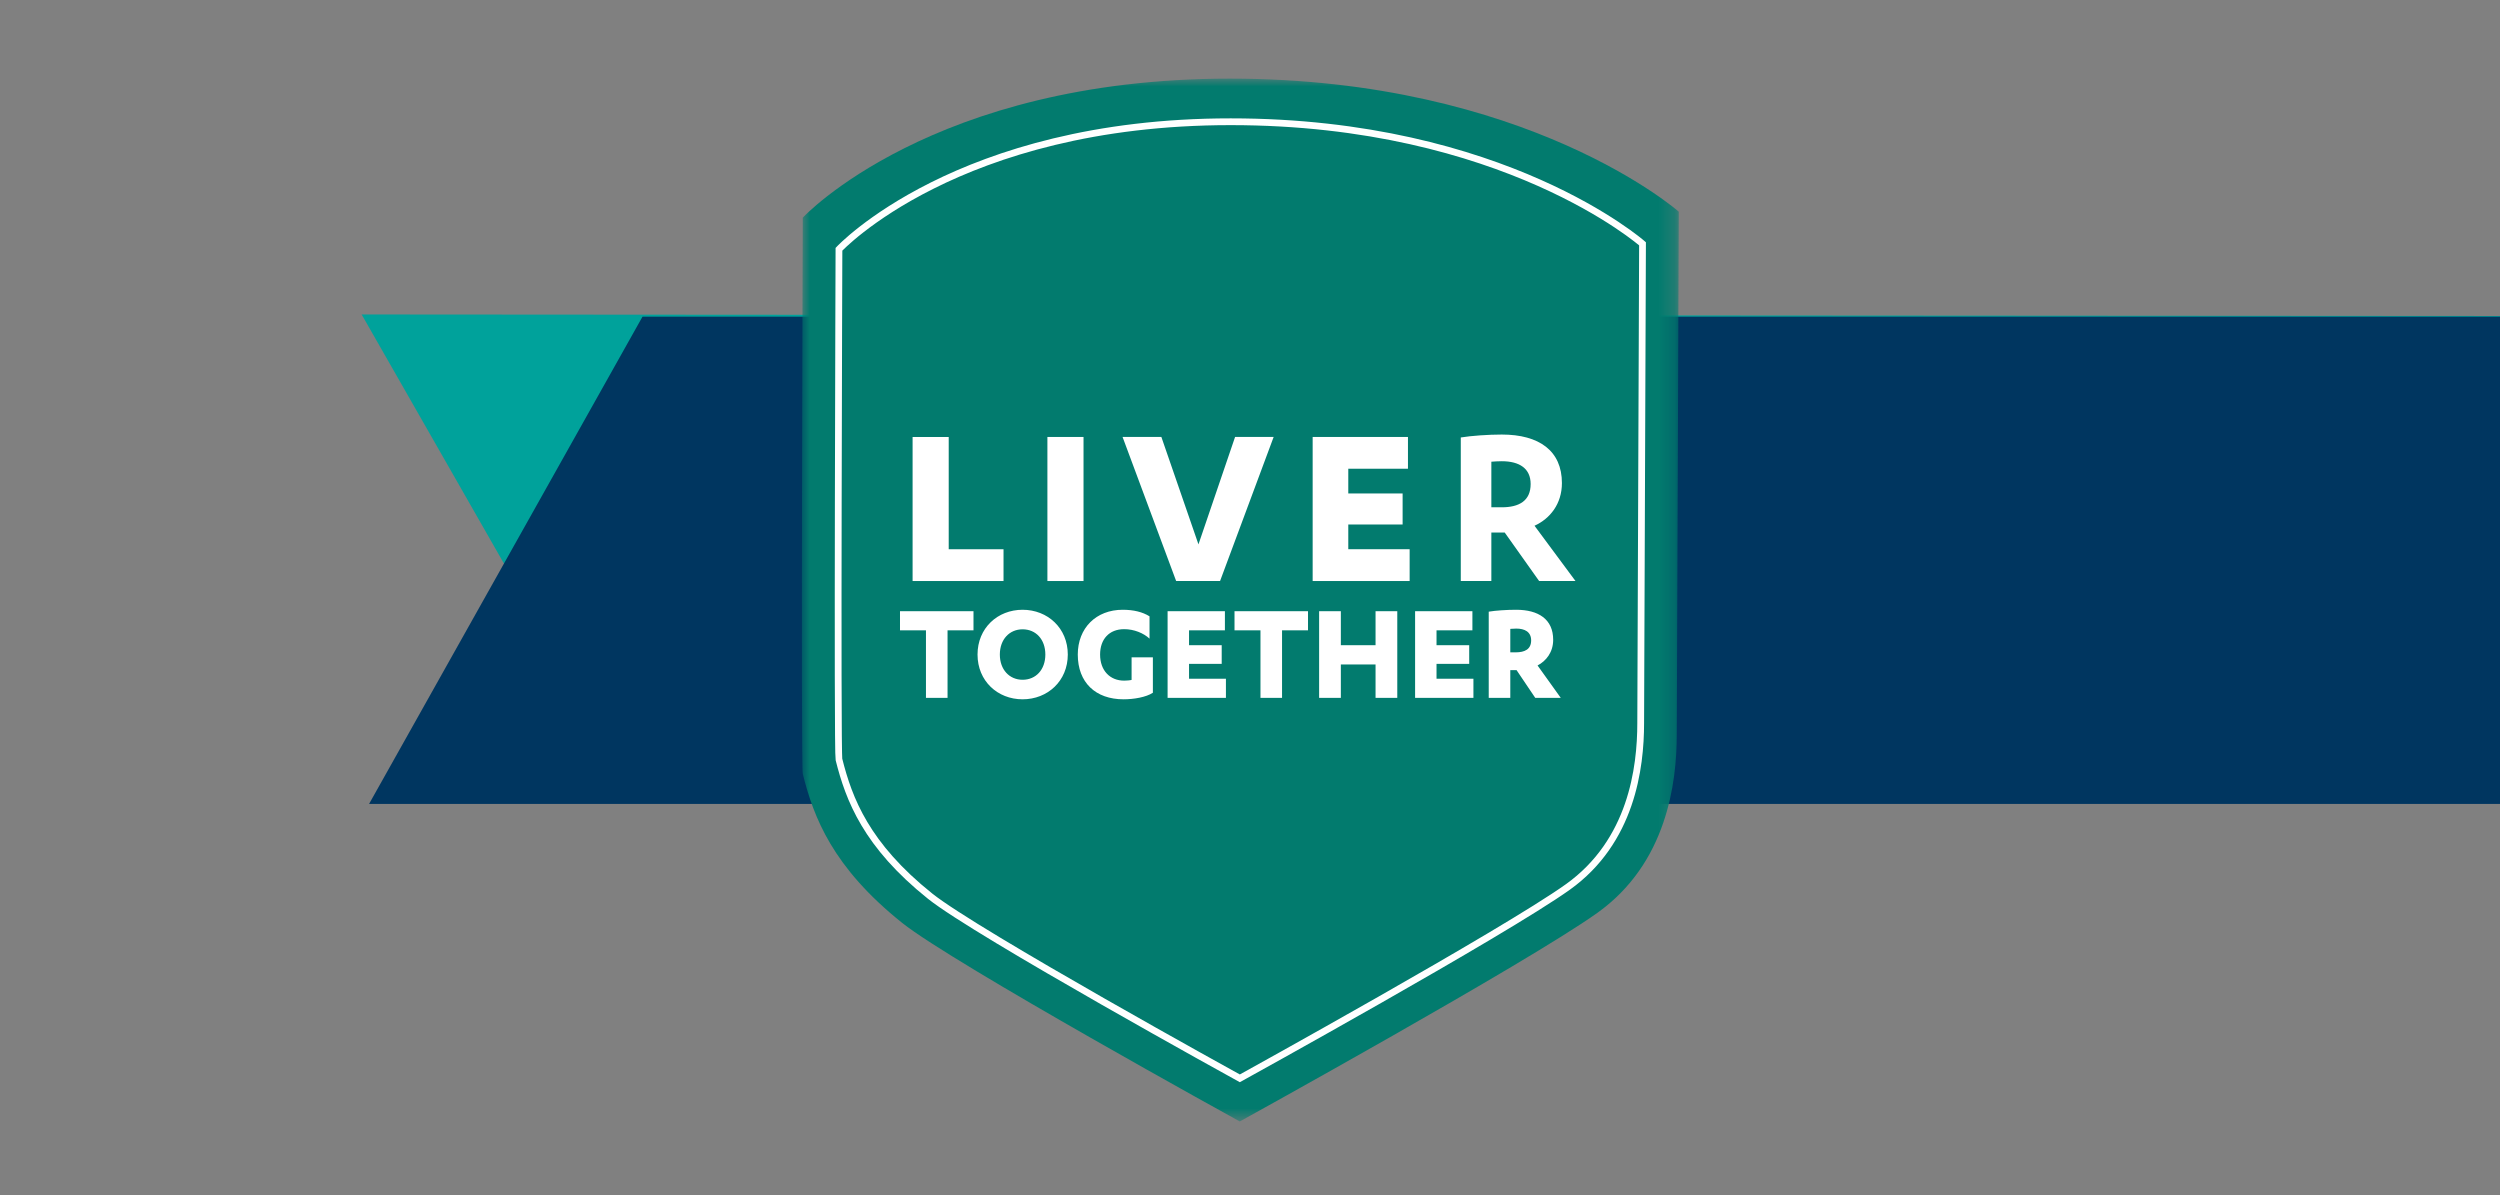 <svg width="159" height="76" viewBox="0 0 159 76" fill="none" xmlns="http://www.w3.org/2000/svg">
<rect x="0" y="0" width="159" height="76" fill="#808080" stroke="none"/>
<g clip-path="url(#clip0_15_65)">
<rect width="159" height="76" fill="none"/>
<path d="M40.707 50.993L23 20L214.473 20.139L214.313 50.993L40.707 50.993Z" fill="#00A29B"/>
<path d="M40.864 20.139L23.472 51.132L272.704 51.132L272.393 20.139L40.864 20.139Z" fill="#003660"/>
<mask id="mask0_15_65" style="mask-type:luminance" maskUnits="userSpaceOnUse" x="51" y="5" width="56" height="67">
<path d="M106.769 5L51 5L51 71.325L106.769 71.325L106.769 5Z" fill="white"/>
</mask>
<g mask="url(#mask0_15_65)">
<path d="M51.056 13.843C51.056 13.843 59.268 5 78.219 5C97.17 5 106.77 13.464 106.77 13.464C106.77 13.464 106.643 46.059 106.643 46.691C106.643 49.801 106.01 54.903 101.589 58.06C97.168 61.219 78.85 71.325 78.85 71.325C78.85 71.325 60.61 61.281 57.373 58.692C52.95 55.156 51.746 51.98 51.056 49.218C50.93 48.712 51.056 13.844 51.056 13.844" fill="#027B6E"/>
</g>
<path d="M53.358 15.854C53.358 15.854 60.89 7.743 78.274 7.743C95.658 7.743 104.464 15.506 104.464 15.506C104.464 15.506 104.348 45.405 104.348 45.984C104.348 48.838 103.768 53.517 99.712 56.414C95.655 59.312 78.853 68.582 78.853 68.582C78.853 68.582 62.122 59.369 59.153 56.994C55.095 53.749 53.992 50.836 53.358 48.303C53.242 47.839 53.358 15.854 53.358 15.854Z" stroke="white" stroke-width="0.431" stroke-miterlimit="10"/>
<path d="M58.041 27.793L60.338 27.793L60.338 34.932L63.824 34.932V36.953L58.041 36.953L58.041 27.791V27.793Z" fill="white"/>
<path d="M68.912 36.953H66.615L66.615 27.791L68.912 27.791L68.912 36.953Z" fill="white"/>
<path d="M74.803 36.953L71.395 27.791L73.863 27.791L76.222 34.623L78.551 27.791L81.004 27.791L77.596 36.953L74.803 36.953Z" fill="white"/>
<path d="M89.653 34.932V36.953L83.485 36.953L83.485 27.791L89.546 27.791V29.811L85.751 29.811V31.384L89.206 31.384L89.206 33.358L85.751 33.358V34.93L89.653 34.93V34.932Z" fill="white"/>
<path d="M94.85 36.953H92.906L92.906 27.823C93.554 27.715 94.664 27.637 95.513 27.637C97.888 27.637 99.338 28.67 99.338 30.722C99.338 32.048 98.582 32.989 97.595 33.437L100.201 36.953L97.888 36.953L95.699 33.868L94.85 33.868V36.953ZM94.85 32.264L95.513 32.264C96.623 32.264 97.349 31.848 97.349 30.783C97.349 29.796 96.639 29.334 95.513 29.334C95.328 29.334 95.004 29.349 94.85 29.365L94.85 32.264Z" fill="white"/>
<path d="M60.264 40.089L60.264 44.383L58.891 44.383L58.891 40.089H57.24V38.874L61.914 38.874V40.089H60.264ZM62.171 41.629C62.171 39.95 63.441 38.781 65.037 38.781C66.632 38.781 67.912 39.95 67.912 41.629C67.912 43.307 66.632 44.476 65.037 44.476C63.441 44.476 62.171 43.307 62.171 41.629ZM66.484 41.629C66.484 40.664 65.881 40.024 65.037 40.024C64.202 40.024 63.59 40.664 63.59 41.629C63.59 42.593 64.202 43.233 65.037 43.233C65.881 43.233 66.484 42.593 66.484 41.629ZM69.966 41.629C69.966 42.649 70.597 43.289 71.496 43.289C71.645 43.289 71.876 43.27 71.969 43.242V41.805H73.323V44.059C72.887 44.346 72.099 44.476 71.459 44.476C69.678 44.476 68.547 43.409 68.547 41.629C68.547 39.95 69.706 38.781 71.403 38.781C72.09 38.781 72.665 38.92 73.11 39.199V40.618C72.73 40.265 72.127 40.015 71.496 40.015C70.541 40.015 69.966 40.655 69.966 41.629ZM75.623 43.168L77.969 43.168V44.383L74.259 44.383L74.259 38.874L77.904 38.874V40.089L75.623 40.089V41.035L77.7 41.035L77.7 42.222L75.623 42.222V43.168ZM81.538 40.089L81.538 44.383H80.166V40.089L78.515 40.089L78.515 38.874L83.189 38.874V40.089H81.538ZM87.485 41.035V38.874L88.867 38.874L88.867 44.383L87.485 44.383V42.259H85.278V44.383L83.896 44.383L83.896 38.874L85.278 38.874V41.035H87.485ZM91.363 43.168L93.71 43.168V44.383L90 44.383V38.874L93.645 38.874V40.089L91.363 40.089V41.035L93.441 41.035V42.222L91.363 42.222L91.363 43.168ZM96.055 42.621V44.383L94.683 44.383V38.902C95.118 38.828 95.851 38.781 96.426 38.781C97.836 38.781 98.782 39.375 98.782 40.692C98.782 41.48 98.337 42.037 97.789 42.324L99.264 44.383H97.641L96.454 42.621L96.055 42.621ZM96.055 39.996V41.489L96.398 41.489C96.973 41.489 97.381 41.295 97.381 40.729C97.381 40.173 96.955 39.978 96.435 39.978C96.324 39.978 96.129 39.987 96.055 39.996Z" fill="white"/>
</g>
<defs>
<clipPath id="clip0_15_65">
<rect width="159" height="76" fill="white"/>
</clipPath>
</defs>
</svg>

